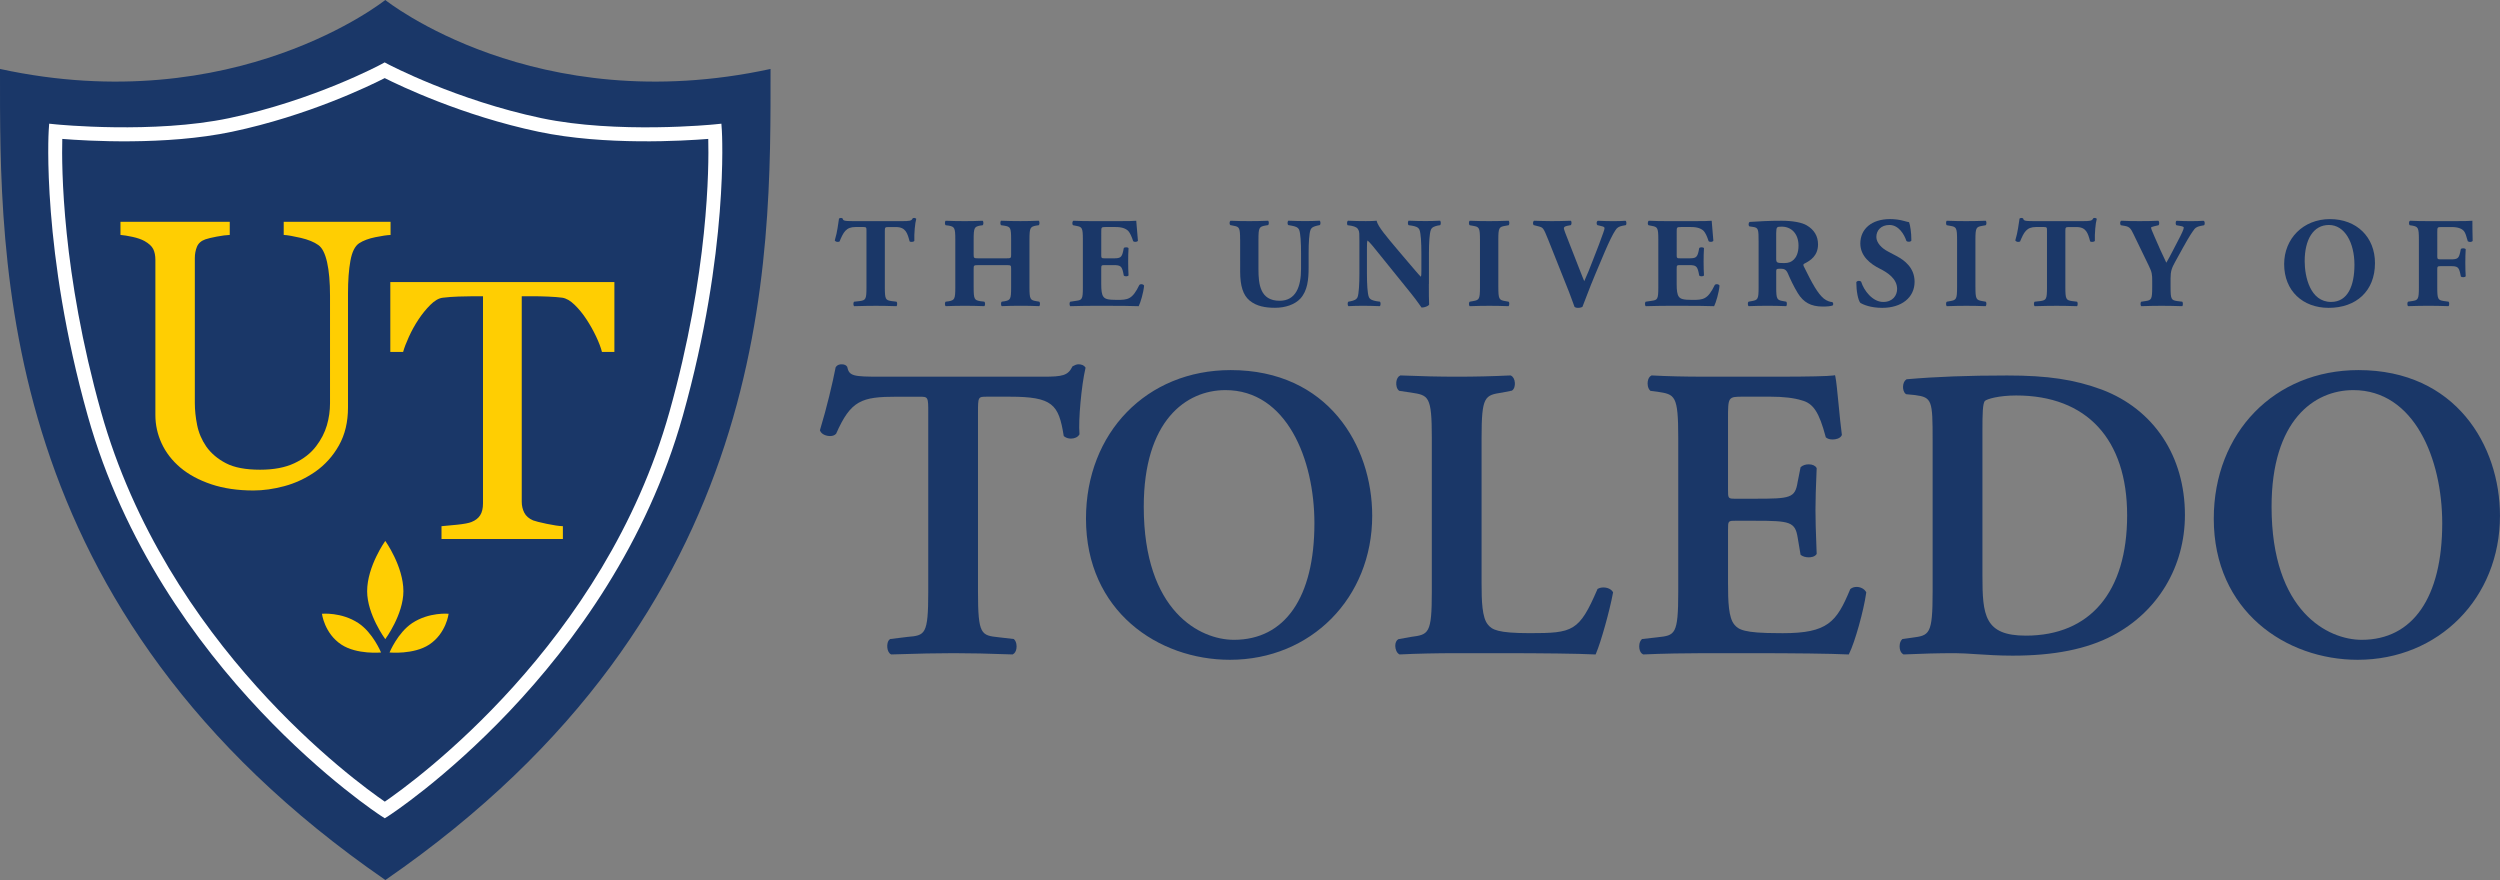 <?xml version="1.0" encoding="utf-8"?>
<!-- Generator: Adobe Illustrator 26.0.3, SVG Export Plug-In . SVG Version: 6.00 Build 0)  -->
<svg version="1.1" xmlns="http://www.w3.org/2000/svg" xmlns:xlink="http://www.w3.org/1999/xlink" x="0px" y="0px"
	 viewBox="0 0 1136.34 400" style="enable-background:new 0 0 1136.34 400;" xml:space="preserve">
<rect x="0" y="0" width="1136.34" height="400" fill="#808080" stroke="none"/>
<style type="text/css">
	.st0{display:none;}
	.st1{display:inline;}
	.st2{fill:#1A3768;}
	.st3{fill:#FFFFFF;}
	.st4{fill:#FFCE02;}
</style>
<g id="PMS_Color_Label" class="st0">
	<g class="st1">
		<path d="M1095.83,430.1c0.07-0.25,0.19-0.46,0.35-0.64s0.35-0.32,0.59-0.42c0.24-0.1,0.5-0.15,0.8-0.15
			c0.25,0,0.48,0.04,0.69,0.11c0.22,0.07,0.4,0.18,0.56,0.31c0.16,0.14,0.29,0.31,0.38,0.51c0.09,0.2,0.14,0.44,0.14,0.7
			c0,0.25-0.04,0.47-0.12,0.66s-0.18,0.36-0.31,0.52c-0.13,0.15-0.27,0.29-0.44,0.41c-0.17,0.12-0.34,0.24-0.51,0.35
			c-0.18,0.11-0.35,0.21-0.53,0.32c-0.18,0.1-0.34,0.21-0.48,0.33s-0.27,0.24-0.38,0.38c-0.1,0.14-0.17,0.29-0.2,0.47h2.91v0.6h-3.7
			c0.03-0.34,0.09-0.62,0.18-0.86c0.09-0.24,0.21-0.44,0.36-0.62c0.14-0.18,0.31-0.33,0.49-0.46c0.18-0.13,0.37-0.26,0.57-0.38
			c0.24-0.15,0.45-0.29,0.63-0.41c0.18-0.12,0.33-0.25,0.45-0.38s0.21-0.27,0.27-0.42c0.06-0.15,0.09-0.32,0.09-0.52
			c0-0.15-0.03-0.29-0.09-0.42s-0.14-0.23-0.24-0.32s-0.21-0.16-0.35-0.21c-0.13-0.05-0.28-0.07-0.42-0.07
			c-0.2,0-0.37,0.04-0.51,0.12c-0.14,0.08-0.26,0.19-0.35,0.32c-0.09,0.13-0.16,0.28-0.2,0.45s-0.06,0.34-0.05,0.51h-0.68
			C1095.72,430.61,1095.75,430.34,1095.83,430.1z"/>
		<path d="M1102.55,432.02v0.64h-2.31v-0.64H1102.55z"/>
		<path d="M1107.03,429.66c-0.29-0.2-0.64-0.3-1.04-0.3c-0.34,0-0.63,0.06-0.88,0.19c-0.24,0.13-0.44,0.3-0.6,0.52
			s-0.27,0.46-0.35,0.74c-0.08,0.28-0.11,0.57-0.11,0.86c0,0.33,0.04,0.63,0.11,0.92c0.07,0.29,0.19,0.54,0.35,0.76
			s0.36,0.39,0.6,0.52s0.54,0.19,0.88,0.19c0.25,0,0.47-0.04,0.67-0.12s0.36-0.2,0.5-0.34s0.25-0.32,0.33-0.52
			c0.08-0.2,0.13-0.42,0.14-0.66h0.76c-0.08,0.72-0.32,1.28-0.74,1.68c-0.42,0.4-1,0.6-1.73,0.6c-0.44,0-0.83-0.08-1.16-0.23
			c-0.33-0.15-0.61-0.36-0.82-0.63c-0.22-0.27-0.38-0.58-0.49-0.94s-0.16-0.75-0.16-1.17s0.06-0.81,0.18-1.17s0.29-0.68,0.52-0.96
			c0.23-0.27,0.51-0.49,0.85-0.64s0.73-0.24,1.16-0.24c0.3,0,0.58,0.04,0.85,0.12c0.27,0.08,0.5,0.2,0.71,0.35s0.38,0.35,0.52,0.58
			c0.14,0.23,0.23,0.5,0.27,0.8h-0.76C1107.5,430.16,1107.32,429.86,1107.03,429.66z"/>
		<path d="M1109.14,431.64c0.09-0.26,0.21-0.49,0.38-0.69c0.17-0.2,0.38-0.35,0.63-0.46c0.25-0.11,0.54-0.17,0.86-0.17
			c0.33,0,0.62,0.06,0.87,0.17c0.25,0.11,0.46,0.27,0.63,0.46c0.17,0.19,0.3,0.42,0.38,0.69c0.09,0.26,0.13,0.55,0.13,0.85
			c0,0.3-0.04,0.59-0.13,0.85c-0.08,0.26-0.21,0.49-0.38,0.68c-0.17,0.2-0.38,0.35-0.63,0.46s-0.54,0.16-0.87,0.16
			c-0.33,0-0.61-0.05-0.86-0.16c-0.25-0.11-0.46-0.26-0.63-0.46c-0.17-0.19-0.3-0.42-0.38-0.68c-0.08-0.26-0.13-0.54-0.13-0.85
			C1109.01,432.19,1109.06,431.91,1109.14,431.64z M1109.83,433.16c0.07,0.2,0.16,0.36,0.28,0.49c0.12,0.13,0.25,0.23,0.41,0.3
			s0.32,0.1,0.5,0.1c0.18,0,0.34-0.04,0.5-0.1s0.29-0.17,0.41-0.3s0.21-0.29,0.28-0.49c0.07-0.19,0.1-0.42,0.1-0.67
			c0-0.25-0.03-0.47-0.1-0.67c-0.07-0.19-0.16-0.36-0.28-0.49c-0.12-0.13-0.25-0.24-0.41-0.3s-0.32-0.1-0.5-0.1
			c-0.18,0-0.34,0.03-0.5,0.1s-0.29,0.17-0.41,0.3c-0.12,0.13-0.21,0.3-0.28,0.49c-0.07,0.2-0.1,0.42-0.1,0.67
			C1109.73,432.75,1109.77,432.97,1109.83,433.16z"/>
		<path d="M1114.55,428.85v5.71h-0.68v-5.71H1114.55z"/>
		<path d="M1115.51,431.64c0.08-0.26,0.21-0.49,0.38-0.69c0.17-0.2,0.38-0.35,0.63-0.46c0.25-0.11,0.54-0.17,0.86-0.17
			c0.33,0,0.62,0.06,0.87,0.17c0.25,0.11,0.46,0.27,0.63,0.46c0.17,0.19,0.3,0.42,0.38,0.69s0.13,0.55,0.13,0.85
			c0,0.3-0.04,0.59-0.13,0.85c-0.08,0.26-0.21,0.49-0.38,0.68c-0.17,0.2-0.38,0.35-0.63,0.46s-0.54,0.16-0.87,0.16
			c-0.33,0-0.61-0.05-0.86-0.16s-0.46-0.26-0.63-0.46c-0.17-0.19-0.3-0.42-0.38-0.68c-0.09-0.26-0.13-0.54-0.13-0.85
			C1115.38,432.19,1115.42,431.91,1115.51,431.64z M1116.2,433.16c0.07,0.2,0.16,0.36,0.28,0.49s0.25,0.23,0.41,0.3
			s0.32,0.1,0.5,0.1s0.34-0.04,0.5-0.1s0.29-0.17,0.41-0.3c0.12-0.13,0.21-0.29,0.28-0.49c0.07-0.19,0.1-0.42,0.1-0.67
			c0-0.25-0.03-0.47-0.1-0.67c-0.07-0.19-0.16-0.36-0.28-0.49c-0.12-0.13-0.25-0.24-0.41-0.3s-0.32-0.1-0.5-0.1s-0.34,0.03-0.5,0.1
			s-0.29,0.17-0.41,0.3c-0.12,0.13-0.21,0.3-0.28,0.49c-0.07,0.2-0.1,0.42-0.1,0.67C1116.1,432.75,1116.13,432.97,1116.2,433.16z"/>
		<path d="M1120.81,430.42v0.87h0.02c0.17-0.34,0.37-0.58,0.61-0.74s0.54-0.23,0.91-0.22v0.72c-0.27,0-0.5,0.04-0.7,0.11
			c-0.19,0.08-0.35,0.18-0.46,0.33c-0.12,0.14-0.2,0.32-0.26,0.52c-0.05,0.21-0.08,0.44-0.08,0.71v1.84h-0.68v-4.14H1120.81z"/>
		<path d="M1127.7,428.85c0.58,0,1.01,0.15,1.31,0.44c0.3,0.3,0.44,0.71,0.44,1.24c0,0.53-0.15,0.95-0.44,1.25
			c-0.3,0.3-0.73,0.45-1.31,0.44h-1.74v2.34h-0.76v-5.71H1127.7z M1127.44,431.58c0.43,0,0.75-0.08,0.95-0.26
			c0.2-0.18,0.3-0.44,0.3-0.78c0-0.34-0.1-0.6-0.3-0.78s-0.52-0.27-0.95-0.27h-1.49v2.1H1127.44z"/>
		<path d="M1131.44,428.85l1.8,4.8l1.81-4.8h1.04v5.71h-0.72v-4.75h-0.02l-1.78,4.75h-0.65l-1.78-4.75h-0.02v4.75h-0.72v-5.71
			H1131.44z"/>
		<path d="M1140.21,429.63c-0.25-0.18-0.58-0.28-0.97-0.28c-0.16,0-0.32,0.02-0.47,0.05c-0.16,0.03-0.29,0.09-0.41,0.16
			c-0.12,0.08-0.22,0.17-0.29,0.3c-0.07,0.13-0.11,0.28-0.11,0.47c0,0.18,0.05,0.32,0.16,0.43c0.1,0.11,0.24,0.2,0.42,0.27
			s0.37,0.13,0.59,0.17c0.22,0.05,0.44,0.09,0.67,0.15c0.23,0.05,0.45,0.12,0.67,0.19c0.22,0.07,0.42,0.17,0.59,0.29
			c0.17,0.12,0.31,0.28,0.42,0.46c0.1,0.19,0.16,0.42,0.16,0.7c0,0.3-0.07,0.56-0.2,0.78s-0.31,0.39-0.52,0.53
			c-0.21,0.14-0.45,0.23-0.72,0.3c-0.26,0.06-0.53,0.09-0.79,0.09c-0.32,0-0.62-0.04-0.91-0.12c-0.29-0.08-0.54-0.2-0.75-0.36
			c-0.22-0.16-0.39-0.37-0.51-0.62c-0.12-0.25-0.19-0.55-0.19-0.9h0.72c0,0.24,0.05,0.45,0.14,0.62c0.09,0.17,0.22,0.32,0.37,0.43
			c0.15,0.11,0.33,0.19,0.53,0.25s0.41,0.08,0.62,0.08c0.17,0,0.34-0.02,0.52-0.05c0.17-0.03,0.33-0.09,0.47-0.16
			s0.25-0.18,0.34-0.32c0.08-0.13,0.13-0.3,0.13-0.51c0-0.2-0.05-0.36-0.16-0.48c-0.1-0.12-0.24-0.22-0.42-0.3
			c-0.17-0.08-0.37-0.14-0.59-0.19s-0.44-0.1-0.67-0.15s-0.45-0.11-0.67-0.18s-0.42-0.15-0.59-0.26c-0.17-0.11-0.31-0.25-0.42-0.42
			c-0.1-0.17-0.16-0.39-0.16-0.65c0-0.29,0.06-0.54,0.18-0.75s0.27-0.38,0.47-0.52c0.19-0.14,0.42-0.24,0.66-0.3
			c0.25-0.07,0.5-0.1,0.76-0.1c0.29,0,0.57,0.03,0.82,0.1c0.25,0.07,0.47,0.18,0.66,0.33s0.34,0.34,0.45,0.56
			c0.11,0.23,0.17,0.5,0.18,0.81h-0.72C1140.61,430.11,1140.46,429.81,1140.21,429.63z"/>
		<path d="M1144.57,430.1c0.08-0.25,0.19-0.46,0.35-0.64s0.35-0.32,0.59-0.42c0.23-0.1,0.5-0.15,0.8-0.15
			c0.25,0,0.48,0.04,0.69,0.11c0.22,0.07,0.4,0.18,0.56,0.31s0.29,0.31,0.38,0.51c0.09,0.2,0.14,0.44,0.14,0.7
			c0,0.25-0.04,0.47-0.12,0.66s-0.18,0.36-0.31,0.52c-0.13,0.15-0.27,0.29-0.44,0.41c-0.17,0.12-0.34,0.24-0.51,0.35
			c-0.18,0.11-0.35,0.21-0.53,0.32c-0.18,0.1-0.34,0.21-0.48,0.33s-0.27,0.24-0.38,0.38c-0.1,0.14-0.17,0.29-0.2,0.47h2.91v0.6h-3.7
			c0.03-0.34,0.09-0.62,0.18-0.86c0.09-0.24,0.21-0.44,0.36-0.62c0.14-0.18,0.31-0.33,0.49-0.46c0.18-0.13,0.37-0.26,0.57-0.38
			c0.24-0.15,0.45-0.29,0.63-0.41c0.18-0.12,0.33-0.25,0.45-0.38c0.12-0.13,0.21-0.27,0.27-0.42s0.09-0.32,0.09-0.52
			c0-0.15-0.03-0.29-0.09-0.42s-0.14-0.23-0.24-0.32c-0.1-0.09-0.21-0.16-0.35-0.21c-0.13-0.05-0.27-0.07-0.42-0.07
			c-0.2,0-0.37,0.04-0.51,0.12c-0.14,0.08-0.26,0.19-0.35,0.32c-0.09,0.13-0.16,0.28-0.2,0.45s-0.06,0.34-0.05,0.51h-0.68
			C1144.47,430.61,1144.5,430.34,1144.57,430.1z"/>
		<path d="M1149.99,433.83c0.2,0.15,0.43,0.22,0.7,0.22c0.42,0,0.73-0.18,0.94-0.54s0.32-0.91,0.34-1.65l-0.02-0.02
			c-0.13,0.24-0.31,0.43-0.54,0.57c-0.23,0.14-0.49,0.21-0.77,0.21c-0.29,0-0.54-0.05-0.77-0.14c-0.22-0.09-0.41-0.22-0.56-0.39
			c-0.15-0.17-0.27-0.37-0.34-0.6c-0.08-0.24-0.12-0.49-0.12-0.77c0-0.27,0.04-0.52,0.14-0.75s0.22-0.42,0.38-0.58
			c0.17-0.16,0.36-0.29,0.59-0.38c0.23-0.09,0.48-0.14,0.75-0.14c0.27,0,0.52,0.04,0.75,0.12c0.23,0.08,0.44,0.23,0.62,0.43
			c0.18,0.2,0.32,0.48,0.42,0.83c0.1,0.35,0.16,0.79,0.16,1.33c0,0.98-0.16,1.73-0.47,2.26c-0.31,0.53-0.81,0.79-1.5,0.79
			c-0.47,0-0.87-0.12-1.18-0.36c-0.32-0.24-0.49-0.6-0.54-1.1h0.68C1149.68,433.47,1149.79,433.68,1149.99,433.83z M1151.78,430.29
			c-0.05-0.15-0.12-0.29-0.22-0.41c-0.1-0.12-0.22-0.21-0.36-0.28c-0.14-0.07-0.31-0.1-0.5-0.1c-0.2,0-0.38,0.04-0.52,0.11
			c-0.14,0.08-0.26,0.17-0.34,0.3c-0.09,0.13-0.15,0.27-0.19,0.43c-0.04,0.16-0.06,0.33-0.06,0.5c0,0.15,0.03,0.3,0.08,0.45
			c0.06,0.14,0.13,0.27,0.23,0.38c0.1,0.11,0.22,0.2,0.35,0.27s0.29,0.1,0.45,0.1c0.18,0,0.34-0.03,0.48-0.1
			c0.14-0.07,0.27-0.16,0.37-0.27c0.1-0.11,0.18-0.25,0.23-0.4c0.05-0.15,0.08-0.31,0.08-0.48
			C1151.85,430.61,1151.83,430.44,1151.78,430.29z"/>
		<path d="M1157.15,432.63v0.6h-0.77v1.33h-0.64v-1.33h-2.49v-0.66l2.58-3.69h0.54v3.74H1157.15z M1155.74,429.86h-0.02l-1.89,2.78
			h1.9V429.86z"/>
		<path d="M1163.88,434.54c-0.12,0.07-0.28,0.1-0.49,0.1c-0.18,0-0.32-0.05-0.42-0.15c-0.1-0.1-0.16-0.26-0.16-0.48
			c-0.19,0.22-0.4,0.39-0.65,0.48s-0.52,0.15-0.8,0.15c-0.19,0-0.36-0.02-0.53-0.06c-0.17-0.04-0.31-0.11-0.44-0.2
			c-0.12-0.09-0.22-0.21-0.29-0.36c-0.07-0.15-0.11-0.32-0.11-0.53c0-0.23,0.04-0.43,0.12-0.58c0.08-0.15,0.18-0.27,0.32-0.36
			s0.28-0.16,0.45-0.21s0.34-0.09,0.52-0.12c0.19-0.04,0.36-0.07,0.53-0.08s0.32-0.04,0.44-0.08c0.13-0.03,0.23-0.08,0.3-0.15
			c0.07-0.07,0.11-0.16,0.11-0.29c0-0.15-0.03-0.27-0.08-0.36c-0.06-0.09-0.13-0.16-0.22-0.21c-0.09-0.05-0.19-0.08-0.3-0.1
			c-0.11-0.02-0.22-0.02-0.32-0.02c-0.29,0-0.53,0.05-0.72,0.16c-0.19,0.11-0.3,0.32-0.31,0.62h-0.68c0.01-0.26,0.06-0.47,0.16-0.65
			c0.1-0.18,0.22-0.32,0.38-0.43c0.16-0.11,0.34-0.19,0.55-0.24c0.21-0.05,0.42-0.07,0.66-0.07c0.19,0,0.37,0.01,0.56,0.04
			c0.18,0.03,0.35,0.08,0.5,0.16c0.15,0.08,0.27,0.2,0.36,0.35c0.09,0.15,0.14,0.34,0.14,0.58v2.12c0,0.16,0.01,0.28,0.03,0.35
			c0.02,0.08,0.08,0.11,0.19,0.11c0.06,0,0.13-0.01,0.21-0.03V434.54z M1162.77,432.42c-0.08,0.06-0.2,0.11-0.34,0.14
			c-0.14,0.03-0.28,0.05-0.44,0.07s-0.31,0.04-0.46,0.06c-0.16,0.02-0.29,0.06-0.42,0.12c-0.12,0.05-0.22,0.13-0.3,0.23
			c-0.08,0.1-0.12,0.23-0.12,0.4c0,0.11,0.02,0.21,0.07,0.28c0.04,0.08,0.1,0.14,0.18,0.19s0.16,0.08,0.25,0.1s0.2,0.03,0.3,0.03
			c0.22,0,0.42-0.03,0.58-0.09s0.29-0.14,0.39-0.23c0.1-0.09,0.18-0.19,0.22-0.3c0.05-0.11,0.07-0.21,0.07-0.31V432.42z"/>
		<path d="M1165.15,430.42v0.66h0.02c0.28-0.5,0.73-0.75,1.34-0.75c0.27,0,0.5,0.04,0.68,0.11c0.18,0.08,0.33,0.18,0.44,0.31
			c0.11,0.13,0.19,0.29,0.24,0.48c0.04,0.18,0.07,0.39,0.07,0.61v2.72h-0.68v-2.8c0-0.26-0.08-0.46-0.22-0.61
			c-0.15-0.15-0.36-0.22-0.62-0.22c-0.21,0-0.39,0.03-0.54,0.1c-0.15,0.06-0.28,0.16-0.38,0.27c-0.1,0.12-0.18,0.25-0.23,0.41
			s-0.08,0.33-0.08,0.52v2.34h-0.68v-4.14H1165.15z"/>
		<path d="M1171.97,434.56V434h-0.02c-0.11,0.23-0.29,0.39-0.53,0.5c-0.24,0.1-0.5,0.15-0.79,0.15c-0.32,0-0.6-0.06-0.84-0.18
			s-0.43-0.27-0.59-0.47c-0.16-0.2-0.28-0.43-0.36-0.69c-0.08-0.26-0.12-0.54-0.12-0.83s0.04-0.57,0.12-0.83
			c0.08-0.26,0.19-0.49,0.35-0.68c0.16-0.2,0.36-0.35,0.59-0.46c0.24-0.12,0.51-0.17,0.83-0.17c0.11,0,0.22,0.01,0.34,0.03
			c0.12,0.02,0.25,0.06,0.37,0.11c0.12,0.05,0.24,0.12,0.35,0.2c0.11,0.08,0.2,0.18,0.28,0.31h0.02v-2.13h0.68v5.71H1171.97z
			 M1169.53,433.09c0.05,0.18,0.13,0.35,0.23,0.49c0.1,0.14,0.24,0.26,0.4,0.34c0.16,0.08,0.35,0.13,0.57,0.13
			c0.23,0,0.42-0.04,0.58-0.14s0.29-0.21,0.39-0.36c0.1-0.15,0.17-0.31,0.22-0.5c0.04-0.19,0.07-0.38,0.07-0.57
			c0-0.2-0.02-0.4-0.07-0.59c-0.05-0.19-0.12-0.36-0.23-0.5c-0.1-0.14-0.24-0.26-0.4-0.35c-0.17-0.09-0.37-0.13-0.6-0.13
			c-0.23,0-0.42,0.04-0.58,0.14s-0.29,0.21-0.38,0.36s-0.17,0.32-0.21,0.51s-0.06,0.39-0.06,0.59
			C1169.45,432.72,1169.48,432.91,1169.53,433.09z"/>
		<path d="M1178.54,428.85c0.58,0,1.01,0.15,1.31,0.44c0.3,0.3,0.44,0.71,0.44,1.24c0,0.53-0.15,0.95-0.44,1.25
			c-0.3,0.3-0.73,0.45-1.31,0.44h-1.74v2.34h-0.76v-5.71H1178.54z M1178.29,431.58c0.43,0,0.75-0.08,0.95-0.26
			c0.2-0.18,0.3-0.44,0.3-0.78c0-0.34-0.1-0.6-0.3-0.78c-0.2-0.18-0.52-0.27-0.95-0.27h-1.49v2.1H1178.29z"/>
		<path d="M1182.28,428.85l1.8,4.8l1.81-4.8h1.04v5.71h-0.72v-4.75h-0.02l-1.78,4.75h-0.65l-1.78-4.75h-0.02v4.75h-0.72v-5.71
			H1182.28z"/>
		<path d="M1191.05,429.63c-0.25-0.18-0.58-0.28-0.97-0.28c-0.16,0-0.32,0.02-0.47,0.05c-0.15,0.03-0.29,0.09-0.41,0.16
			c-0.12,0.08-0.22,0.17-0.29,0.3c-0.07,0.13-0.11,0.28-0.11,0.47c0,0.18,0.05,0.32,0.16,0.43c0.1,0.11,0.24,0.2,0.42,0.27
			c0.17,0.07,0.37,0.13,0.59,0.17c0.22,0.05,0.44,0.09,0.67,0.15c0.23,0.05,0.45,0.12,0.67,0.19c0.22,0.07,0.41,0.17,0.59,0.29
			c0.17,0.12,0.31,0.28,0.42,0.46c0.1,0.19,0.16,0.42,0.16,0.7c0,0.3-0.07,0.56-0.2,0.78c-0.14,0.22-0.31,0.39-0.52,0.53
			c-0.21,0.14-0.45,0.23-0.72,0.3s-0.53,0.09-0.79,0.09c-0.32,0-0.62-0.04-0.91-0.12s-0.54-0.2-0.75-0.36
			c-0.22-0.16-0.39-0.37-0.51-0.62c-0.13-0.25-0.19-0.55-0.19-0.9h0.72c0,0.24,0.05,0.45,0.14,0.62c0.09,0.17,0.22,0.32,0.37,0.43
			c0.15,0.11,0.33,0.19,0.53,0.25c0.2,0.05,0.41,0.08,0.62,0.08c0.17,0,0.34-0.02,0.52-0.05c0.17-0.03,0.33-0.09,0.47-0.16
			s0.25-0.18,0.34-0.32c0.09-0.13,0.13-0.3,0.13-0.51c0-0.2-0.05-0.36-0.16-0.48c-0.1-0.12-0.24-0.22-0.42-0.3
			c-0.17-0.08-0.37-0.14-0.59-0.19s-0.44-0.1-0.67-0.15c-0.23-0.05-0.45-0.11-0.67-0.18s-0.41-0.15-0.59-0.26
			c-0.17-0.11-0.31-0.25-0.42-0.42c-0.1-0.17-0.16-0.39-0.16-0.65c0-0.29,0.06-0.54,0.18-0.75s0.27-0.38,0.47-0.52
			c0.19-0.14,0.42-0.24,0.66-0.3s0.5-0.1,0.76-0.1c0.29,0,0.57,0.03,0.82,0.1s0.47,0.18,0.66,0.33s0.34,0.34,0.45,0.56
			c0.11,0.23,0.17,0.5,0.18,0.81h-0.72C1191.45,430.11,1191.3,429.81,1191.05,429.63z"/>
		<path d="M1197.14,434.56v-4.06h-1.47v-0.54c0.19,0,0.38-0.01,0.56-0.04c0.18-0.03,0.35-0.08,0.49-0.16s0.27-0.19,0.37-0.33
			s0.17-0.32,0.21-0.53h0.52v5.67H1197.14z"/>
		<path d="M1201.59,434.56v-4.06h-1.47v-0.54c0.19,0,0.38-0.01,0.56-0.04c0.18-0.03,0.35-0.08,0.49-0.16s0.27-0.19,0.37-0.33
			s0.17-0.32,0.21-0.53h0.52v5.67H1201.59z"/>
		<path d="M1206.89,429.72c-0.17-0.15-0.38-0.23-0.66-0.23c-0.29,0-0.52,0.07-0.7,0.21c-0.18,0.14-0.31,0.32-0.41,0.54
			s-0.17,0.45-0.2,0.7c-0.04,0.25-0.06,0.49-0.06,0.7l0.02,0.02c0.16-0.26,0.36-0.45,0.6-0.57c0.24-0.12,0.51-0.18,0.82-0.18
			c0.27,0,0.52,0.05,0.73,0.14c0.22,0.09,0.4,0.22,0.54,0.39s0.26,0.36,0.34,0.58c0.08,0.22,0.12,0.47,0.12,0.73
			c0,0.21-0.03,0.42-0.1,0.65c-0.06,0.22-0.17,0.43-0.32,0.61c-0.15,0.18-0.34,0.34-0.58,0.46c-0.24,0.12-0.54,0.18-0.9,0.18
			c-0.42,0-0.76-0.08-1.02-0.26s-0.45-0.39-0.59-0.66s-0.23-0.56-0.28-0.88c-0.04-0.32-0.07-0.63-0.07-0.93
			c0-0.39,0.03-0.77,0.1-1.13s0.18-0.69,0.34-0.97c0.16-0.28,0.37-0.51,0.64-0.68s0.6-0.26,1.01-0.26c0.47,0,0.84,0.12,1.12,0.37
			c0.28,0.25,0.44,0.61,0.48,1.08h-0.68C1207.15,430.08,1207.05,429.87,1206.89,429.72z M1205.65,431.61
			c-0.14,0.07-0.27,0.16-0.37,0.27c-0.1,0.11-0.18,0.25-0.23,0.41s-0.08,0.32-0.08,0.5c0,0.18,0.03,0.34,0.08,0.5
			c0.05,0.16,0.13,0.29,0.23,0.4s0.22,0.2,0.37,0.27c0.15,0.07,0.31,0.1,0.5,0.1s0.35-0.03,0.49-0.1c0.14-0.07,0.26-0.16,0.36-0.28
			c0.1-0.12,0.17-0.25,0.22-0.4c0.05-0.15,0.08-0.31,0.08-0.48c0-0.18-0.02-0.34-0.07-0.5s-0.12-0.29-0.21-0.41
			s-0.22-0.21-0.36-0.28c-0.14-0.07-0.31-0.1-0.5-0.1C1205.97,431.51,1205.8,431.54,1205.65,431.61z"/>
		<path d="M1214.62,429.66c-0.29-0.2-0.64-0.3-1.04-0.3c-0.34,0-0.63,0.06-0.88,0.19c-0.24,0.13-0.44,0.3-0.6,0.52
			s-0.27,0.46-0.35,0.74c-0.08,0.28-0.11,0.57-0.11,0.86c0,0.33,0.04,0.63,0.11,0.92c0.07,0.29,0.19,0.54,0.35,0.76
			s0.36,0.39,0.6,0.52s0.54,0.19,0.88,0.19c0.25,0,0.47-0.04,0.67-0.12s0.36-0.2,0.5-0.34s0.25-0.32,0.33-0.52
			c0.08-0.2,0.13-0.42,0.14-0.66h0.76c-0.08,0.72-0.32,1.28-0.74,1.68c-0.42,0.4-1,0.6-1.73,0.6c-0.44,0-0.83-0.08-1.16-0.23
			c-0.33-0.15-0.61-0.36-0.82-0.63s-0.38-0.58-0.49-0.94s-0.16-0.75-0.16-1.17s0.06-0.81,0.18-1.17s0.29-0.68,0.52-0.96
			c0.23-0.27,0.51-0.49,0.85-0.64s0.73-0.24,1.16-0.24c0.3,0,0.58,0.04,0.85,0.12c0.27,0.08,0.5,0.2,0.71,0.35s0.38,0.35,0.52,0.58
			c0.14,0.23,0.23,0.5,0.27,0.8h-0.76C1215.1,430.16,1214.91,429.86,1214.62,429.66z"/>
		<path d="M1216.73,431.64c0.09-0.26,0.21-0.49,0.38-0.69c0.17-0.2,0.38-0.35,0.63-0.46c0.25-0.11,0.54-0.17,0.86-0.17
			c0.33,0,0.62,0.06,0.87,0.17c0.25,0.11,0.46,0.27,0.63,0.46c0.17,0.19,0.3,0.42,0.38,0.69c0.09,0.26,0.13,0.55,0.13,0.85
			c0,0.3-0.04,0.59-0.13,0.85c-0.08,0.26-0.21,0.49-0.38,0.68c-0.17,0.2-0.38,0.35-0.63,0.46s-0.54,0.16-0.87,0.16
			c-0.33,0-0.61-0.05-0.86-0.16c-0.25-0.11-0.46-0.26-0.63-0.46c-0.17-0.19-0.3-0.42-0.38-0.68c-0.08-0.26-0.13-0.54-0.13-0.85
			C1216.61,432.19,1216.65,431.91,1216.73,431.64z M1217.43,433.16c0.07,0.2,0.16,0.36,0.28,0.49c0.12,0.13,0.25,0.23,0.41,0.3
			s0.32,0.1,0.5,0.1c0.18,0,0.34-0.04,0.5-0.1s0.29-0.17,0.41-0.3s0.21-0.29,0.28-0.49c0.07-0.19,0.1-0.42,0.1-0.67
			c0-0.25-0.03-0.47-0.1-0.67c-0.07-0.19-0.16-0.36-0.28-0.49c-0.12-0.13-0.25-0.24-0.41-0.3s-0.32-0.1-0.5-0.1
			c-0.18,0-0.34,0.03-0.5,0.1s-0.29,0.17-0.41,0.3c-0.12,0.13-0.21,0.3-0.28,0.49c-0.07,0.2-0.1,0.42-0.1,0.67
			C1217.33,432.75,1217.36,432.97,1217.43,433.16z"/>
		<path d="M1225.08,434.54c-0.12,0.07-0.28,0.1-0.49,0.1c-0.18,0-0.32-0.05-0.42-0.15c-0.1-0.1-0.16-0.26-0.16-0.48
			c-0.19,0.22-0.4,0.39-0.65,0.48s-0.52,0.15-0.8,0.15c-0.19,0-0.36-0.02-0.53-0.06c-0.17-0.04-0.31-0.11-0.44-0.2
			c-0.12-0.09-0.22-0.21-0.29-0.36c-0.07-0.15-0.11-0.32-0.11-0.53c0-0.23,0.04-0.43,0.12-0.58s0.19-0.27,0.32-0.36
			c0.13-0.09,0.28-0.16,0.45-0.21s0.34-0.09,0.52-0.12c0.19-0.04,0.36-0.07,0.53-0.08c0.17-0.02,0.32-0.04,0.44-0.08
			c0.13-0.03,0.23-0.08,0.3-0.15c0.08-0.07,0.11-0.16,0.11-0.29c0-0.15-0.03-0.27-0.08-0.36s-0.13-0.16-0.22-0.21
			s-0.19-0.08-0.3-0.1c-0.11-0.02-0.22-0.02-0.32-0.02c-0.29,0-0.53,0.05-0.72,0.16c-0.19,0.11-0.3,0.32-0.31,0.62h-0.68
			c0.01-0.26,0.06-0.47,0.16-0.65s0.22-0.32,0.38-0.43s0.34-0.19,0.55-0.24s0.43-0.07,0.66-0.07c0.19,0,0.37,0.01,0.56,0.04
			c0.18,0.03,0.35,0.08,0.5,0.16c0.15,0.08,0.27,0.2,0.36,0.35c0.09,0.15,0.14,0.34,0.14,0.58v2.12c0,0.16,0.01,0.28,0.03,0.35
			c0.02,0.08,0.08,0.11,0.19,0.11c0.06,0,0.13-0.01,0.21-0.03V434.54z M1223.98,432.42c-0.08,0.06-0.2,0.11-0.34,0.14
			c-0.14,0.03-0.28,0.05-0.44,0.07c-0.15,0.02-0.3,0.04-0.46,0.06c-0.15,0.02-0.29,0.06-0.42,0.12c-0.12,0.05-0.22,0.13-0.3,0.23
			c-0.08,0.1-0.12,0.23-0.12,0.4c0,0.11,0.02,0.21,0.07,0.28c0.04,0.08,0.1,0.14,0.18,0.19c0.07,0.05,0.16,0.08,0.25,0.1
			c0.1,0.02,0.2,0.03,0.3,0.03c0.22,0,0.42-0.03,0.58-0.09c0.16-0.06,0.29-0.14,0.39-0.23c0.1-0.09,0.18-0.19,0.22-0.3
			c0.05-0.11,0.07-0.21,0.07-0.31V432.42z"/>
		<path d="M1227.49,430.42v0.6h-0.82v2.57c0,0.08,0.01,0.14,0.02,0.19c0.01,0.05,0.04,0.09,0.08,0.11c0.04,0.03,0.09,0.04,0.16,0.05
			c0.07,0.01,0.15,0.01,0.26,0.01h0.31v0.6h-0.52c-0.18,0-0.33-0.01-0.45-0.04c-0.13-0.02-0.23-0.07-0.3-0.13s-0.13-0.15-0.17-0.27
			c-0.04-0.12-0.06-0.27-0.06-0.46v-2.63h-0.7v-0.6h0.7v-1.24h0.68v1.24H1227.49z"/>
		<path d="M1231.17,434.3c-0.31,0.23-0.7,0.35-1.17,0.35c-0.33,0-0.62-0.05-0.86-0.16c-0.24-0.11-0.45-0.26-0.61-0.45
			c-0.17-0.19-0.29-0.42-0.37-0.69s-0.13-0.56-0.14-0.87c0-0.31,0.05-0.6,0.14-0.86c0.1-0.26,0.23-0.49,0.4-0.68
			c0.17-0.19,0.38-0.34,0.62-0.45c0.24-0.11,0.5-0.16,0.78-0.16c0.37,0,0.67,0.08,0.92,0.23c0.24,0.15,0.44,0.35,0.58,0.58
			s0.25,0.49,0.3,0.77c0.06,0.28,0.08,0.54,0.07,0.79h-3.1c-0.01,0.18,0.02,0.35,0.06,0.52c0.05,0.16,0.13,0.31,0.23,0.43
			s0.24,0.23,0.41,0.3c0.17,0.08,0.36,0.11,0.58,0.11c0.29,0,0.52-0.07,0.71-0.2c0.18-0.13,0.3-0.34,0.36-0.61h0.67
			C1231.67,433.71,1231.47,434.06,1231.17,434.3z M1231,431.64c-0.06-0.14-0.14-0.27-0.25-0.37c-0.1-0.1-0.23-0.19-0.37-0.25
			c-0.14-0.06-0.3-0.09-0.47-0.09c-0.18,0-0.33,0.03-0.48,0.09s-0.26,0.15-0.36,0.25s-0.18,0.23-0.24,0.37s-0.09,0.29-0.1,0.45h2.38
			C1231.1,431.94,1231.06,431.78,1231,431.64z"/>
		<path d="M1235.55,434.56V434h-0.02c-0.11,0.23-0.29,0.39-0.53,0.5c-0.24,0.1-0.5,0.15-0.79,0.15c-0.32,0-0.6-0.06-0.84-0.18
			s-0.43-0.27-0.59-0.47s-0.28-0.43-0.36-0.69c-0.08-0.26-0.12-0.54-0.12-0.83s0.04-0.57,0.12-0.83c0.08-0.26,0.2-0.49,0.35-0.68
			c0.16-0.2,0.35-0.35,0.59-0.46c0.24-0.12,0.51-0.17,0.83-0.17c0.11,0,0.22,0.01,0.34,0.03c0.12,0.02,0.25,0.06,0.37,0.11
			s0.24,0.12,0.35,0.2c0.11,0.08,0.2,0.18,0.28,0.31h0.02v-2.13h0.68v5.71H1235.55z M1233.11,433.09c0.05,0.18,0.13,0.35,0.23,0.49
			c0.1,0.14,0.24,0.26,0.4,0.34c0.16,0.08,0.35,0.13,0.57,0.13c0.23,0,0.42-0.04,0.58-0.14s0.29-0.21,0.39-0.36s0.17-0.31,0.22-0.5
			c0.05-0.19,0.07-0.38,0.07-0.57c0-0.2-0.02-0.4-0.07-0.59c-0.05-0.19-0.12-0.36-0.23-0.5c-0.1-0.14-0.24-0.26-0.4-0.35
			s-0.37-0.13-0.6-0.13c-0.23,0-0.42,0.04-0.58,0.14s-0.29,0.21-0.38,0.36c-0.1,0.15-0.17,0.32-0.21,0.51
			c-0.04,0.19-0.06,0.39-0.06,0.59C1233.03,432.72,1233.05,432.91,1233.11,433.09z"/>
	</g>
</g>
<g id="_x32_-Color">
	<g id="_x32_-Color_Vertical">
		<g id="_x32_-C_PMS_281_x5F_109_U_Vertical">
		</g>
		<g id="_x32_-C__281_x5F_116_C_Vertcal">
		</g>
	</g>
	<g id="_x32_-Color_Horizontal_1_">
		<g id="_x32_-C_PMS_281_x5F_109_U_Horizontal">
		</g>
		<g id="_x32_-C_PMS_281_x5F_116_C_Horizontal">
		</g>
	</g>
	<g>
		<g>
			<g>
				<g>
					<path class="st2" d="M393.84,104.88c0-1.4,0-1.69-1.4-1.69h-3.61c-4.26,0-5.48,2.33-7.23,6.59c-0.7,0.35-1.81,0.23-2.16-0.52
						c1.23-4.02,1.52-7.64,1.92-9.91c0.23-0.17,0.52-0.29,0.82-0.29s0.58,0.06,0.82,0.23c0.29,0.99,0.47,1.22,4.9,1.22h21.69
						c3.85,0,4.72-0.06,5.25-1.28c0.23-0.12,0.41-0.18,0.76-0.18c0.35,0,0.76,0.23,0.87,0.41c-0.58,1.98-0.99,6.71-0.87,10.03
						c-0.29,0.53-1.87,0.64-2.16,0.18c-0.99-3.73-1.81-6.47-6.18-6.47h-3.5c-1.4,0-1.57,0.17-1.57,1.69v25.71
						c0,5.42,0.35,5.83,2.97,6.24l2.33,0.29c0.41,0.35,0.41,1.69,0,2.04c-3.79-0.12-6.71-0.17-9.33-0.17c-2.8,0-5.83,0.06-9.91,0.17
						c-0.47-0.35-0.47-1.69,0-2.04l2.62-0.29c2.63-0.41,2.97-0.82,2.97-6.24V104.88z"/>
					<path class="st2" d="M445.01,120.51c-2.39,0-2.45,0.06-2.45,1.69v8.39c0,5.42,0.35,5.83,2.97,6.3l1.87,0.23
						c0.47,0.35,0.47,1.69,0,2.04c-3.32-0.12-6.24-0.17-8.86-0.17c-2.8,0-5.71,0.06-8.69,0.17c-0.47-0.35-0.47-1.69,0-2.04l1.4-0.18
						c2.62-0.52,2.97-0.93,2.97-6.35v-21.69c0-5.42-0.35-5.83-2.97-6.35l-1.4-0.17c-0.47-0.35-0.47-1.69,0-2.04
						c2.86,0.12,5.89,0.17,8.69,0.17c2.62,0,5.54-0.06,8.1-0.17c0.47,0.35,0.47,1.69,0,2.04l-1.22,0.17
						c-2.51,0.52-2.86,0.93-2.86,6.35v6.77c0,1.69,0.06,1.75,2.45,1.75h12.13c2.45,0,2.45-0.06,2.45-1.75v-6.77
						c0-5.42-0.29-5.83-2.97-6.3l-1.57-0.23c-0.47-0.35-0.47-1.69,0-2.04c3.21,0.12,6.06,0.17,8.86,0.17c2.86,0,5.54-0.06,8.22-0.17
						c0.47,0.35,0.47,1.69,0,2.04l-1.17,0.17c-2.68,0.52-3.03,0.93-3.03,6.35v21.69c0,5.42,0.35,5.83,3.03,6.3l1.4,0.23
						c0.47,0.35,0.47,1.69,0,2.04c-2.92-0.12-5.77-0.17-8.45-0.17c-2.92,0-5.77,0.06-8.57,0.17c-0.47-0.35-0.47-1.69,0-2.04
						l1.28-0.18c2.68-0.52,2.97-0.93,2.97-6.35v-8.39c0-1.63,0-1.69-2.45-1.69H445.01z"/>
					<path class="st2" d="M500.55,115.67c0,1.63,0.06,1.75,1.63,1.75h4.02c3.03,0,3.67-0.41,4.31-3.21l0.29-1.46
						c0.41-0.47,1.87-0.47,2.16,0.06c-0.12,1.86-0.17,3.96-0.17,6.18c0,2.22,0.06,4.31,0.17,6.18c-0.29,0.53-1.75,0.58-2.16,0.06
						l-0.29-1.46c-0.64-2.8-1.28-3.27-4.31-3.27h-4.02c-1.57,0-1.63,0.06-1.63,1.81v6.94c0,2.68,0.23,4.55,0.93,5.54
						c0.76,1.05,1.87,1.52,6.12,1.52c5.07,0,7.06-0.17,10.26-6.76c0.47-0.64,1.92-0.41,2.16,0.29c-0.23,3.03-1.63,7.75-2.45,9.33
						c-3.09-0.12-8.69-0.17-13.47-0.17h-7.58c-2.8,0-5.66,0.06-10.03,0.17c-0.47-0.35-0.47-1.75,0-2.04l2.74-0.41
						c2.62-0.35,2.97-0.76,2.97-6.12v-21.75c0-5.31-0.35-5.71-2.97-6.18l-1.46-0.29c-0.52-0.35-0.47-1.69,0.12-2.04
						c2.74,0.12,5.6,0.17,8.4,0.17h12.36c3.73,0,7.06-0.06,7.81-0.17c0.06,0.93,0.47,5.13,0.76,9.04c-0.23,0.64-1.57,0.76-2.16,0.23
						c-0.64-2.04-1.46-3.79-2.21-4.61c-1.11-1.11-2.86-1.81-5.71-1.81h-4.66c-1.92,0-1.92,0.12-1.92,2.27V115.67z"/>
					<path class="st2" d="M563.67,108.91c0-5.42-0.35-5.83-2.97-6.3l-1.46-0.29c-0.47-0.35-0.52-1.63,0.12-1.98
						c2.8,0.12,5.71,0.17,8.51,0.17c2.86,0,5.71-0.06,8.51-0.17c0.47,0.35,0.47,1.63,0,1.98l-1.4,0.23
						c-2.62,0.52-2.97,0.93-2.97,6.35v13.47c0,6.82,0.76,14.34,9.62,14.34c7.46,0,9.74-6.53,9.74-14.52v-7.06
						c0-4.72-0.23-9.15-0.87-10.67c-0.53-1.22-1.81-1.58-3.38-1.87l-1.57-0.29c-0.47-0.47-0.35-1.63,0-1.98
						c3.15,0.12,5.42,0.17,7.81,0.17c2.16,0,4.31-0.06,6.53-0.17c0.35,0.35,0.47,1.52,0,1.98l-1.05,0.23
						c-1.52,0.35-2.62,0.7-3.15,1.92c-0.64,1.52-0.88,5.95-0.88,10.67v6.53c0,5.48-0.52,10.49-3.73,14.05
						c-2.56,2.74-6.82,4.2-11.54,4.2c-4.43,0-8.4-0.7-11.54-3.27c-3.03-2.5-4.31-6.82-4.31-13.18V108.91z"/>
					<path class="st2" d="M649.47,129.08c0,3.79,0,7.46,0.12,9.38c-0.41,0.7-2.04,1.34-3.44,1.34c-0.06,0-1.98-2.97-4.72-6.35
						l-13.47-16.68c-3.32-4.2-5.31-6.59-6.35-7.46c-0.29,0.58-0.29,1.58-0.29,3.73v11.31c0,4.72,0.23,9.1,0.88,10.67
						c0.52,1.23,1.87,1.58,3.38,1.87l1.63,0.23c0.47,0.47,0.35,1.69,0,2.04c-3.15-0.12-5.48-0.17-7.81-0.17
						c-2.16,0-4.31,0.06-6.53,0.17c-0.35-0.35-0.47-1.57,0-2.04l0.99-0.18c1.57-0.35,2.68-0.7,3.21-1.92
						c0.58-1.57,0.82-5.94,0.82-10.67v-14.81c0-3.21,0-4.14-0.41-4.96c-0.41-0.99-1.28-1.58-3.32-1.98l-1.63-0.23
						c-0.41-0.47-0.35-1.87,0.23-2.04c2.74,0.12,5.66,0.17,8.05,0.17c1.98,0,3.67-0.06,4.9-0.17c0.58,2.63,4.37,7.05,9.62,13.29
						l4.9,5.77c2.62,3.03,4.26,5.07,5.6,6.41c0.23-0.58,0.23-1.58,0.23-2.63v-8.05c0-4.72-0.23-9.1-0.87-10.67
						c-0.52-1.22-1.81-1.58-3.38-1.87l-1.57-0.23c-0.47-0.47-0.35-1.69,0-2.04c3.15,0.12,5.42,0.17,7.81,0.17
						c2.16,0,4.26-0.06,6.53-0.17c0.35,0.35,0.47,1.58,0,2.04l-1.05,0.17c-1.52,0.35-2.62,0.7-3.15,1.92
						c-0.64,1.57-0.88,5.95-0.88,10.67V129.08z"/>
					<path class="st2" d="M681.05,130.48c0,5.48,0.35,5.89,3.03,6.36l1.63,0.29c0.47,0.35,0.41,1.69-0.06,2.04
						c-3.15-0.12-6.01-0.17-8.75-0.17c-2.8,0-5.71,0.06-8.86,0.17c-0.47-0.35-0.47-1.69,0-2.04l1.63-0.29
						c2.68-0.47,3.03-0.88,3.03-6.36v-21.46c0-5.48-0.35-5.89-3.03-6.35l-1.63-0.29c-0.47-0.35-0.47-1.69,0-2.04
						c3.15,0.12,6.06,0.17,8.86,0.17c2.74,0,5.66-0.06,8.8-0.17c0.47,0.35,0.47,1.69,0,2.04l-1.63,0.29
						c-2.68,0.47-3.03,0.87-3.03,6.35V130.48z"/>
					<path class="st2" d="M725.17,124.53c-2.97,7.05-4.55,11.66-5.89,14.93c-0.47,0.29-1.17,0.47-2.04,0.47
						c-0.7,0-1.22-0.17-1.57-0.47c-0.64-1.57-1.63-4.66-2.45-6.64l-9.45-23.73c-2.39-5.89-2.27-5.66-5.07-6.36l-1.63-0.41
						c-0.47-0.64-0.29-1.69,0.23-1.98c2.97,0.06,4.9,0.17,7.93,0.17c2.68,0,5.19-0.06,8.75-0.17c0.47,0.35,0.41,1.46,0.06,1.98
						l-1.75,0.35c-1.05,0.23-1.46,0.58-1.46,1.11c0,0.47,0.93,2.92,2.33,6.41l5.13,13.12c0.82,2.16,1.4,3.5,1.81,4.49
						c0.47-0.99,1.16-2.56,1.87-4.31l2.16-5.48c1.52-3.67,3.91-10.2,4.6-12.18c0.41-1.11,0.58-1.75,0.58-2.1
						c0-0.41-0.17-0.7-1.57-0.99l-1.69-0.41c-0.47-0.47-0.47-1.69,0.23-1.98c2.74,0.12,4.96,0.17,7.17,0.17
						c1.98,0,3.73-0.06,5.42-0.17c0.47,0.23,0.52,1.63,0.12,1.98l-1.52,0.29c-1.63,0.35-2.45,0.82-3.21,2.04
						c-1.28,1.92-2.8,5.07-4.84,9.8L725.17,124.53z"/>
					<path class="st2" d="M762.11,115.67c0,1.63,0.06,1.75,1.63,1.75h4.02c3.03,0,3.67-0.41,4.31-3.21l0.29-1.46
						c0.41-0.47,1.87-0.47,2.16,0.06c-0.12,1.86-0.17,3.96-0.17,6.18c0,2.22,0.06,4.31,0.17,6.18c-0.29,0.53-1.75,0.58-2.16,0.06
						l-0.29-1.46c-0.64-2.8-1.28-3.27-4.31-3.27h-4.02c-1.57,0-1.63,0.06-1.63,1.81v6.94c0,2.68,0.23,4.55,0.93,5.54
						c0.76,1.05,1.87,1.52,6.12,1.52c5.07,0,7.06-0.17,10.26-6.76c0.47-0.64,1.92-0.41,2.16,0.29c-0.23,3.03-1.63,7.75-2.45,9.33
						c-3.09-0.12-8.69-0.17-13.47-0.17h-7.58c-2.8,0-5.66,0.06-10.03,0.17c-0.47-0.35-0.47-1.75,0-2.04l2.74-0.41
						c2.62-0.35,2.97-0.76,2.97-6.12v-21.75c0-5.31-0.35-5.71-2.97-6.18l-1.46-0.29c-0.52-0.35-0.47-1.69,0.12-2.04
						c2.74,0.12,5.6,0.17,8.4,0.17h12.36c3.73,0,7.06-0.06,7.81-0.17c0.06,0.93,0.47,5.13,0.76,9.04c-0.23,0.64-1.57,0.76-2.16,0.23
						c-0.64-2.04-1.46-3.79-2.21-4.61c-1.11-1.11-2.86-1.81-5.71-1.81h-4.66c-1.92,0-1.92,0.12-1.92,2.27V115.67z"/>
					<path class="st2" d="M799.35,109.96c0-5.83-0.12-6.47-2.56-6.82l-1.57-0.23c-0.58-0.29-0.58-1.75,0.12-2.04
						c4.37-0.29,8.92-0.53,14.46-0.53c4.96,0,9.21,0.76,11.43,2.1c3.38,1.98,5.13,4.9,5.13,8.63c0,5.19-3.5,7.4-6.18,8.74
						c-0.58,0.29-0.58,0.64-0.29,1.28c3.85,7.81,6.24,12.19,9.04,14.58c1.52,1.22,3.03,1.57,3.91,1.63
						c0.52,0.29,0.52,1.16,0.23,1.52c-0.93,0.41-2.8,0.52-4.61,0.52c-5.36,0-8.75-1.92-11.31-6.12c-1.87-3.09-3.21-5.95-4.55-9.04
						c-0.7-1.58-1.63-2.04-3.09-2.04c-2.04,0-2.16,0.12-2.16,1.28v7.17c0,5.36,0.35,5.77,2.97,6.24l1.57,0.29
						c0.41,0.29,0.41,1.69,0,2.04c-3.09-0.12-5.77-0.17-8.57-0.17c-2.92,0-5.48,0.06-8.51,0.17c-0.47-0.35-0.47-1.75,0-2.04
						l1.57-0.29c2.62-0.47,2.97-0.88,2.97-6.24V109.96z M807.34,117.36c0,2.04,0.17,2.22,3.62,2.22c2.1,0,3.32-0.53,4.43-1.63
						c0.99-0.99,2.1-2.86,2.1-6.3c0-5.25-3.09-8.63-7.64-8.63c-2.39,0-2.39,0.17-2.51,2.97V117.36z"/>
					<path class="st2" d="M855.54,139.93c-5.36,0-8.69-1.52-9.91-2.22c-1.11-1.28-1.87-5.48-1.87-9.44
						c0.41-0.76,1.75-0.81,2.22-0.17c1.16,3.79,5.07,9.15,10.03,9.15c4.31,0,6.3-2.97,6.3-5.89c0-4.72-4.43-7.52-7.93-9.27
						c-4.2-2.1-8.75-5.6-8.8-11.37c0-6.59,5.07-11.14,13.53-11.14c1.92,0,4.31,0.23,6.65,0.93c0.76,0.23,1.28,0.35,1.98,0.47
						c0.47,1.28,1.05,4.43,1.05,8.34c-0.29,0.7-1.75,0.76-2.27,0.17c-0.99-2.97-3.5-7.23-7.7-7.23c-3.85,0-5.95,2.51-5.95,5.42
						c0,2.68,2.39,5.13,5.31,6.65l3.85,2.04c3.62,1.92,8.22,5.31,8.22,11.72C870.23,135.26,864.34,139.93,855.54,139.93z"/>
					<path class="st2" d="M897.91,130.48c0,5.48,0.35,5.89,3.03,6.36l1.63,0.29c0.47,0.35,0.41,1.69-0.06,2.04
						c-3.15-0.12-6.01-0.17-8.75-0.17c-2.8,0-5.71,0.06-8.86,0.17c-0.47-0.35-0.47-1.69,0-2.04l1.63-0.29
						c2.68-0.47,3.03-0.88,3.03-6.36v-21.46c0-5.48-0.35-5.89-3.03-6.35l-1.63-0.29c-0.47-0.35-0.47-1.69,0-2.04
						c3.15,0.12,6.06,0.17,8.86,0.17c2.74,0,5.66-0.06,8.8-0.17c0.47,0.35,0.47,1.69,0,2.04l-1.63,0.29
						c-2.68,0.47-3.03,0.87-3.03,6.35V130.48z"/>
					<path class="st2" d="M930.43,104.88c0-1.4,0-1.69-1.4-1.69h-3.61c-4.26,0-5.48,2.33-7.23,6.59c-0.7,0.35-1.81,0.23-2.16-0.52
						c1.23-4.02,1.52-7.64,1.92-9.91c0.23-0.17,0.52-0.29,0.82-0.29s0.58,0.06,0.82,0.23c0.29,0.99,0.47,1.22,4.9,1.22h21.69
						c3.85,0,4.72-0.06,5.25-1.28c0.23-0.12,0.41-0.18,0.76-0.18c0.35,0,0.76,0.23,0.87,0.41c-0.58,1.98-0.99,6.71-0.87,10.03
						c-0.29,0.53-1.87,0.64-2.16,0.18c-0.99-3.73-1.81-6.47-6.18-6.47h-3.5c-1.4,0-1.57,0.17-1.57,1.69v25.71
						c0,5.42,0.35,5.83,2.97,6.24l2.33,0.29c0.41,0.35,0.41,1.69,0,2.04c-3.79-0.12-6.71-0.17-9.33-0.17c-2.8,0-5.83,0.06-9.91,0.17
						c-0.47-0.35-0.47-1.69,0-2.04l2.62-0.29c2.63-0.41,2.97-0.82,2.97-6.24V104.88z"/>
					<path class="st2" d="M986.6,130.6c0,5.42,0.35,5.83,2.97,6.24l2.33,0.29c0.41,0.35,0.41,1.69,0,2.04
						c-3.79-0.12-6.65-0.17-9.45-0.17c-2.8,0-5.71,0.06-9.15,0.17c-0.47-0.35-0.47-1.69,0-2.04l1.98-0.29
						c2.62-0.41,2.97-0.82,2.97-6.24v-2.92c0-2.91-0.06-3.85-1.57-6.94l-6.94-14.34c-1.17-2.39-1.69-3.27-3.73-3.67l-1.98-0.35
						c-0.52-0.47-0.47-1.87,0.23-2.04c2.62,0.12,4.78,0.17,8.22,0.17c3.56,0,6.53-0.06,8.51-0.17c0.52,0.23,0.64,1.58,0.12,2.04
						l-1.98,0.47c-1.05,0.23-1.4,0.47-1.4,0.52c0,0.47,0.29,1.34,1.52,4.08l2.74,6.24c0.88,1.92,1.98,4.26,2.68,5.72
						c1.69-2.86,3.32-6.24,4.9-9.21c2.21-4.14,3.03-6.06,3.03-6.76c0-0.35-0.58-0.58-1.98-0.82l-1.34-0.23
						c-0.47-0.29-0.52-1.75,0.06-2.04c2.33,0.12,4.43,0.17,6.53,0.17c2.22,0,4.02-0.06,5.71-0.17c0.7,0.23,0.7,1.63,0.23,2.04
						l-1.52,0.29c-1.05,0.23-2.16,0.58-2.8,1.4c-0.88,1.11-2.33,3.21-5.13,8.28L988.7,119c-1.52,2.74-2.1,4.2-2.1,7.52V130.6z"/>
					<path class="st2" d="M1079.51,119.58c0,12.71-8.51,20.35-21.05,20.35c-11.72,0-20.23-7.69-20.23-19.88
						c0-11.54,8.63-20.46,20.81-20.46C1071.17,99.58,1079.51,107.74,1079.51,119.58z M1058.58,102.26
						c-7.17,0-11.02,6.71-11.02,16.44c0,7.11,2.51,18.54,12.01,18.54c7.64,0,10.61-7.46,10.61-16.91
						C1070.18,110.37,1065.81,102.26,1058.58,102.26z"/>
					<path class="st2" d="M1107.82,116.14c0,1.57,0.06,1.75,1.63,1.75h4.49c3.09,0,3.67-0.41,4.31-3.27l0.29-1.4
						c0.41-0.52,1.87-0.47,2.21,0.06c-0.12,1.86-0.17,4.02-0.17,6.24c0,2.16,0.06,4.31,0.17,6.06c-0.35,0.53-1.81,0.58-2.21,0.06
						l-0.29-1.4c-0.64-2.8-1.23-3.27-4.31-3.27h-4.49c-1.57,0-1.63,0.17-1.63,1.75v7.87c0,5.42,0.35,5.83,2.97,6.24l2.16,0.29
						c0.41,0.35,0.41,1.69,0,2.04c-3.62-0.12-6.47-0.17-9.27-0.17c-2.68,0-5.6,0.06-9.1,0.17c-0.47-0.35-0.47-1.69,0-2.04l1.92-0.29
						c2.62-0.41,2.97-0.82,2.97-6.24v-21.69c0-5.42-0.35-5.83-2.97-6.35l-1.16-0.17c-0.52-0.35-0.52-1.81,0.12-2.04
						c2.51,0.12,5.42,0.17,8.22,0.17h12.24c3.73,0,7.06-0.06,7.87-0.17c0,0.99,0,5.19,0.12,9.1c-0.23,0.64-1.52,0.7-2.21,0.23
						c-0.64-2.39-1.11-3.79-1.69-4.55c-0.99-1.22-2.74-1.92-5.71-1.92h-4.55c-1.92,0-1.92,0.12-1.92,2.39V116.14z"/>
				</g>
				<path class="st2" d="M460.07,297.46c-11.13-0.4-19.11-0.57-26.66-0.57c-7.52,0-15.66,0.17-28.11,0.57l-0.21,0.01l-0.18-0.1
					c-0.89-0.46-1.49-1.65-1.61-3.18c-0.1-1.26,0.15-2.87,1.15-3.61l0.17-0.12l7.83-0.96c8.03-0.71,9.47-0.84,9.47-20.47v-81.22
					c0-7.49,0-7.49-4.12-7.49h-10.16c-16.09,0-20.9,1.65-27.6,16.83c-0.76,0.78-1.66,1.05-2.72,1.05c-1.74,0-3.9-0.75-4.54-2.4
					l-0.1-0.25l0.08-0.26c3.01-9.89,5.72-21.35,7.06-28.31c0.82-1.39,2.29-1.39,2.77-1.39c1.16,0,2.01,0.38,2.48,1.11
					c0.88,4.26,2.71,4.52,15.13,4.52h74.07c8.66,0,11.11-0.53,13.09-4.46l0.11-0.22l0.22-0.12c0.75-0.39,1.61-0.84,2.54-0.84
					c1.35,0,2.51,0.5,3.02,1.3l0.18,0.28l-0.08,0.33c-1.78,7.56-3.25,23.63-2.7,29.64l0.02,0.26l-0.14,0.22
					c-0.65,1.07-2.09,1.75-3.75,1.75c-1.18,0-2.26-0.35-3.04-0.98l-0.23-0.19l-0.05-0.3c-2.26-14.02-4.96-17.58-24.46-17.58h-10.35
					c-4.12,0-4.12,0-4.12,7.49v81.22c0,19.61,1.45,19.77,9.46,20.65l6.82,0.79l0.2,0.21c0.98,1.02,1.21,2.81,0.99,4.13
					c-0.2,1.24-0.76,2.16-1.56,2.57l-0.18,0.1L460.07,297.46z"/>
				<path class="st2" d="M559.03,299.9c-32.51,0-65.41-22.03-65.41-64.15c0-39.13,27.66-67.53,65.77-67.53
					c44.2,0,64.33,34.32,64.33,66.21C623.71,271.76,595.9,299.9,559.03,299.9z M557.02,177.32c-17.96,0-37.14,13.92-37.14,52.99
					c0,47.76,25.75,60.51,40.96,60.51c23.27,0,36.61-19.31,36.61-52.98C597.45,208.68,584.79,177.32,557.02,177.32z"/>
				<path class="st2" d="M724.72,297.46c-7.41-0.37-22.87-0.57-43.53-0.57h-18.88c-9.44,0-18.41,0.2-25.92,0.57l-0.21,0.01
					l-0.19-0.1c-1.19-0.62-1.76-2.37-1.79-3.73c-0.03-1.44,0.48-2.58,1.39-3.11l5.71-1.03c8.06-1.07,9.51-1.26,9.51-20.48v-69.94
					c0-19.19-1.45-19.41-9.5-20.65l-5.28-0.78l-0.16-0.12c-1.02-0.76-1.34-2.48-1.2-3.85c0.15-1.45,0.77-2.53,1.7-2.96l0.17-0.08
					l0.19,0.01c9.28,0.38,17.4,0.57,25.57,0.57c8.06,0,16.17-0.19,24.11-0.57l0.19-0.01l0.17,0.08c1.01,0.47,1.68,1.68,1.79,3.26
					c0.09,1.25-0.21,2.85-1.33,3.57l-4.28,0.86c-8.07,1.25-9.52,1.47-9.52,20.66v66c0,8.15,0.22,15.72,2.9,18.86
					c1.87,2.26,4.33,3.86,19.01,3.86c19.63,0,22.45-0.74,30.69-19.83l0.11-0.26l0.25-0.13c0.69-0.36,1.53-0.55,2.42-0.55
					c1.85,0,3.51,0.77,4.24,1.96l0.16,0.26l-0.06,0.3c-1.47,7.99-5.49,22.35-7.68,27.44l-0.22,0.5L724.72,297.46z"/>
				<path class="st2" d="M839.81,297.46c-7.87-0.37-23.37-0.57-44.8-0.57h-20.7c-7.41,0-18.69,0.18-27.19,0.57l-0.21,0.01l-0.19-0.1
					c-0.8-0.42-1.36-1.33-1.56-2.58c-0.2-1.22-0.06-3.03,0.99-4.12l0.2-0.21l7-0.79c8.02-0.88,9.47-1.04,9.47-20.65v-69.94
					c0-19.56-1.45-19.79-9.5-21.03l-3.16-0.41l-0.19-0.2c-1.05-1.08-1.19-2.9-1-4.12c0.2-1.25,0.76-2.17,1.56-2.58l0.19-0.1
					l0.22,0.01c6.52,0.36,15.04,0.56,23.37,0.56h34.67c12.71,0,22.28-0.22,24.38-0.55l0.73-0.12l0.16,0.72
					c0.41,1.78,0.89,6.79,1.46,12.6c0.47,4.87,0.96,9.9,1.46,13.6l0.03,0.24l-0.1,0.21c-0.67,1.37-2.62,1.85-4.1,1.85
					c-1.19,0-2.22-0.29-2.9-0.83l-0.21-0.16l-0.07-0.25c-2.98-11.17-5.62-15.19-10.88-16.55c-3.52-1.11-8.33-1.67-14.32-1.67h-12.17
					c-7.01,0-7.01,0-7.01,10.31v31.77c0,4.3,0,4.3,3.57,4.3h8.71c16.11,0,18.22-0.28,19.37-7.61l1.33-6.68l0.19-0.17
					c0.81-0.73,2.12-1.17,3.52-1.17c1.61,0,2.91,0.57,3.49,1.53l0.12,0.2l-0.15,3.86c-0.18,4.57-0.4,9.75-0.4,15.15
					c0,5.08,0.18,9.82,0.35,14.4c0.07,1.82,0.2,5.58,0.2,5.58l-0.15,0.21c-0.84,1.21-2.71,1.34-3.47,1.34
					c-1.37,0-2.67-0.37-3.47-0.99l-0.24-0.19l-1.32-7.82c-1.15-7.15-3.51-7.62-19.37-7.62h-8.71c-3.57,0-3.57,0-3.57,4.29v23.88
					c0,8.56,0.22,15.9,2.89,19.05c1.87,2.26,4.39,3.86,19.92,3.86l2.15,0.02c20.42,0,24.39-5.14,30.52-19.84l0.08-0.18l0.15-0.12
					c0.71-0.58,1.68-0.89,2.74-0.89c1.8,0,3.46,0.88,4.25,2.23l0.14,0.23l-0.04,0.27c-1.1,7.98-5.13,22.37-7.7,27.51l-0.23,0.46
					L839.81,297.46z"/>
				<path class="st2" d="M914.82,298.02c-6.25,0-11.67-0.36-16.45-0.67c-3.74-0.25-6.96-0.46-9.88-0.46
					c-7.08,0-15.25,0.2-23.01,0.57l-0.21,0.01l-0.19-0.1c-0.8-0.42-1.36-1.33-1.56-2.58c-0.2-1.22-0.06-3.03,0.99-4.12l0.19-0.2
					l4.26-0.6c8.04-1.06,9.49-1.26,9.49-20.84v-68.81c0-18.21-0.19-19.61-8.03-20.65l-4-0.39l-0.18-0.13
					c-0.97-0.72-1.28-2.2-1.24-3.34c0.05-1.45,0.59-2.65,1.47-3.22l0.17-0.11l0.2-0.01c13.37-1.16,27.81-1.7,45.46-1.7
					c18.45,0,30.54,1.8,43.11,6.44c23.62,8.97,37.72,30.26,37.72,56.96c0,23.5-12.3,44-32.91,54.84
					C948.53,295.04,933.68,298.02,914.82,298.02z M916.45,179.76c-7.99,0-13.26,1.61-14.18,2.43c-1.1,0.98-1.18,6.14-1.18,13.33
					v66.18c0,17.89,0.88,27.22,19.72,27.22c29.26,0,46.05-19.93,46.05-54.68C966.86,199.62,948.48,179.76,916.45,179.76z"/>
				<path class="st2" d="M1071.65,299.9c-32.51,0-65.41-22.03-65.41-64.15c0-39.13,27.66-67.53,65.77-67.53
					c44.19,0,64.32,34.32,64.32,66.21C1136.34,271.76,1108.53,299.9,1071.65,299.9z M1069.66,177.32
					c-17.96,0-37.15,13.92-37.15,52.99c0,47.76,25.75,60.51,40.96,60.51c23.27,0,36.61-19.31,36.61-52.98
					C1110.08,208.68,1097.43,177.32,1069.66,177.32z"/>
			</g>
			<path class="st2" d="M350.24,31.34C243.29,54.56,175.12,0,175.12,0S106.96,54.56,0,31.34C0,118.69-2.51,277.49,175.17,400
				C352.85,277.49,350.24,118.69,350.24,31.34z"/>
		</g>
		<path class="st3" d="M174.91,371.94l-1.7-1.09c-1-0.64-100.73-65.72-133.35-181.92C18.84,114.05,22.1,60.03,22.13,59.49l0.22-3.27
			l3.26,0.33c0.44,0.04,44.29,4.36,78.52-2.84c38.75-8.16,68.93-24.38,69.23-24.54l1.49-0.81l1.5,0.8
			c0.31,0.16,31.06,16.4,69.77,24.55c34.25,7.21,78.08,2.89,78.52,2.84l3.26-0.33l0.22,3.27c0.03,0.54,3.29,54.55-17.73,129.44
			c-32.61,116.2-132.76,181.28-133.77,181.92L174.91,371.94z M28.31,63.14c-0.33,12.58-0.17,60.67,17.63,124.08
			C75.58,292.81,161.7,355.31,174.91,364.38c13.26-9.07,99.77-71.65,129.38-177.16c17.82-63.48,17.97-111.51,17.64-124.08
			c-11.08,0.89-47.08,3.08-77.12-3.25c-34.74-7.31-63.23-21.01-69.94-24.39c-6.65,3.4-34.73,17.08-69.45,24.39
			C75.4,66.22,39.4,64.04,28.31,63.14z"/>
		<g>
			<g>
				<g>
					<path class="st4" d="M177.5,106.8c-1.57,0.06-3.87,0.39-6.89,1.01c-3.03,0.62-5.49,1.54-7.39,2.77
						c-1.91,1.29-3.22,3.95-3.95,7.98c-0.73,4.04-1.09,8.97-1.09,14.79v51.86c0,6.61-1.37,12.36-4.11,17.23
						c-2.74,4.88-6.35,8.88-10.83,12.02c-4.42,3.03-9.08,5.2-13.98,6.51c-4.9,1.32-9.58,1.97-14.06,1.97
						c-7.16,0-13.54-0.94-19.14-2.81c-5.6-1.88-10.3-4.41-14.1-7.61c-3.75-3.19-6.58-6.85-8.48-10.97c-1.9-4.12-2.85-8.42-2.85-12.9
						v-70.52c0-1.96-0.33-3.6-0.98-4.92c-0.65-1.32-1.98-2.53-3.97-3.66c-1.42-0.78-3.24-1.41-5.46-1.89
						c-2.22-0.48-4.04-0.77-5.46-0.88v-5.97h49.67v5.97c-1.56,0.06-3.52,0.31-5.89,0.76c-2.37,0.45-4.11,0.87-5.22,1.26
						c-1.9,0.67-3.16,1.8-3.8,3.36c-0.64,1.57-0.96,3.28-0.96,5.13v65.88c0,3.19,0.35,6.54,1.05,10.04c0.7,3.5,2.09,6.76,4.17,9.79
						c2.19,3.08,5.17,5.6,8.94,7.56c3.76,1.96,8.93,2.94,15.51,2.94c6.18,0,11.37-0.98,15.55-2.94c4.18-1.96,7.49-4.54,9.91-7.74
						c2.3-3.02,3.93-6.19,4.89-9.49c0.96-3.31,1.43-6.64,1.43-10v-48.91c0-6.22-0.45-11.3-1.34-15.25s-2.21-6.54-3.94-7.77
						c-1.96-1.4-4.63-2.49-8.01-3.28c-3.38-0.79-5.97-1.23-7.76-1.35v-5.97h48.57V106.8z"/>
				</g>
				<g>
					<path class="st4" d="M279.27,159.96h-5.66c-0.5-1.98-1.39-4.33-2.68-7.05c-1.29-2.72-2.74-5.29-4.33-7.71
						c-1.65-2.53-3.45-4.74-5.41-6.64c-1.95-1.9-3.84-2.98-5.65-3.25c-1.7-0.22-3.85-0.39-6.43-0.5c-2.59-0.11-4.98-0.16-7.18-0.16
						h-4.78v93.41c0,1.81,0.38,3.47,1.15,4.98c0.77,1.51,2.1,2.68,4.02,3.5c0.98,0.38,3.05,0.9,6.19,1.56s5.59,1.02,7.34,1.07v5.82
						h-55.17v-5.82c1.54-0.11,3.88-0.33,7.04-0.66c3.16-0.33,5.34-0.74,6.55-1.23c1.81-0.71,3.14-1.74,3.99-3.08
						c0.85-1.35,1.28-3.14,1.28-5.39v-94.15h-4.76c-1.7,0-3.81,0.04-6.33,0.13c-2.52,0.08-4.93,0.26-7.23,0.54
						c-1.81,0.22-3.68,1.31-5.63,3.26c-1.95,1.95-3.74,4.16-5.38,6.63c-1.64,2.47-3.09,5.1-4.35,7.87
						c-1.26,2.78-2.14,5.07-2.63,6.88h-5.82v-31.75h101.85V159.96z"/>
				</g>
			</g>
			<g>
				<g>
					<path class="st4" d="M146.34,278.98c0,0,8.8-0.87,16.53,4.22c6.66,4.39,10.33,13.38,10.33,13.38s-10.99,1.05-18.05-3.6
						C147.42,287.87,146.34,278.98,146.34,278.98L146.34,278.98L146.34,278.98z"/>
					<path class="st4" d="M203.91,278.98c0,0-8.79-0.87-16.53,4.22c-6.65,4.41-10.32,13.38-10.32,13.38s10.98,1.05,18.04-3.59
						C202.84,287.87,203.91,278.98,203.91,278.98L203.91,278.98L203.91,278.98z"/>
				</g>
				<path class="st4" d="M175.12,245.86c0,0,8.24,11.53,8.24,22.86c0,10.65-8.24,21.8-8.24,21.8s-8.24-11.15-8.24-21.8
					C166.88,257.39,175.12,245.86,175.12,245.86z"/>
			</g>
		</g>
	</g>
</g>
</svg>
